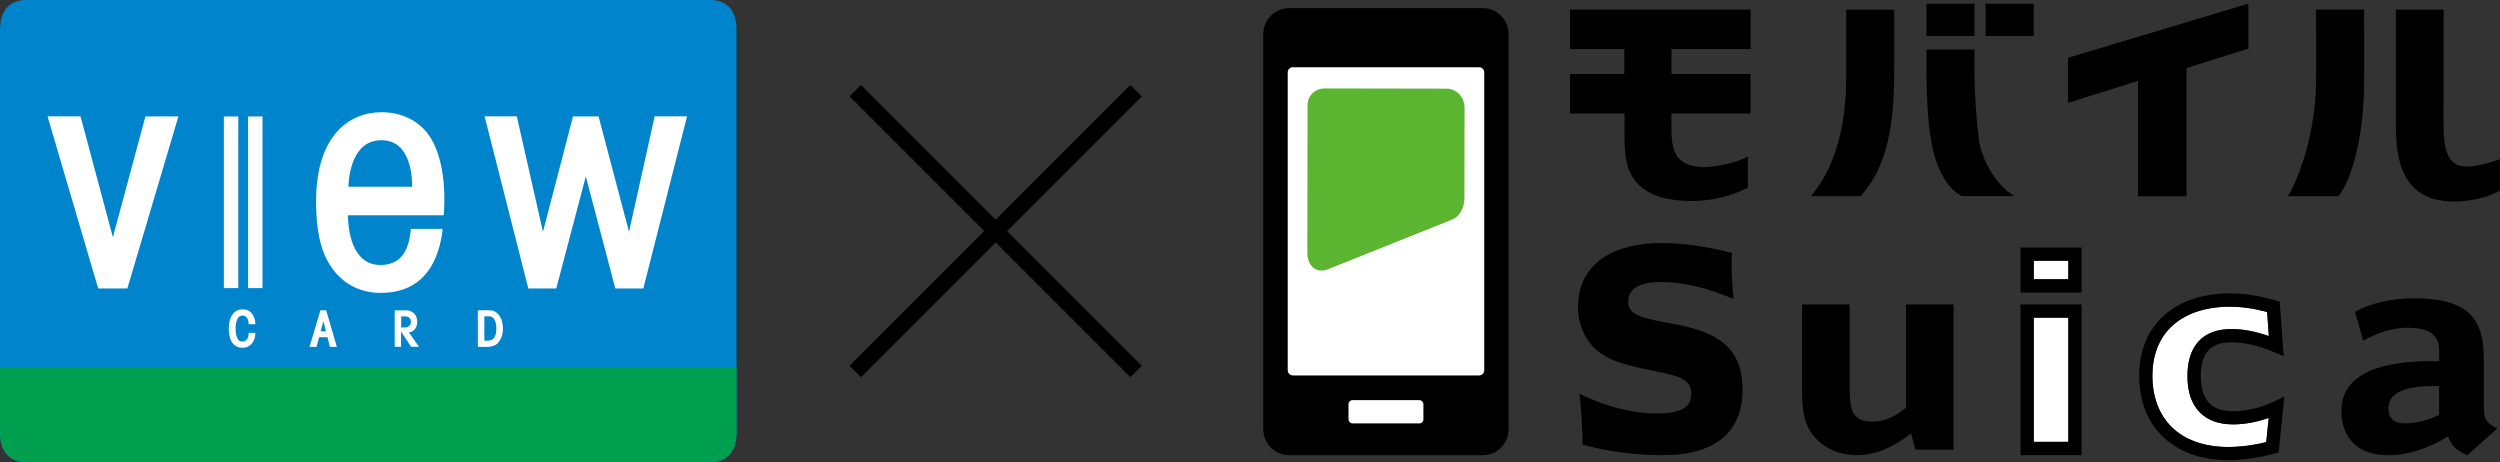 <?xml version="1.0" encoding="UTF-8"?><svg id="_レイヤー_2" xmlns="http://www.w3.org/2000/svg" xmlns:xlink="http://www.w3.org/1999/xlink" viewBox="0 0 454 83.92"><rect x="0" y="0" width="454" height="83.92" fill="#333333" stroke="none"/><defs><style>.cls-1,.cls-2{fill:none;}.cls-3{clip-path:url(#clippath);}.cls-4{fill:#0085cd;}.cls-5{fill:#fff;}.cls-6{fill:#009f50;}.cls-7{fill:#5cb531;}.cls-8{clip-path:url(#clippath-3);}.cls-9{clip-path:url(#clippath-2);}.cls-2{stroke:#000;stroke-miterlimit:10;stroke-width:2.94px;}</style><clipPath id="clippath"><rect class="cls-1" width="133.75" height="83.92"/></clipPath><clipPath id="clippath-2"><rect class="cls-1" width="133.75" height="83.92"/></clipPath><clipPath id="clippath-3"><rect class="cls-1" width="133.75" height="83.92"/></clipPath></defs><g id="text"><g class="cls-3"><path class="cls-4" d="m16.22,83.92H4.84c-1.94,0-4.84-.79-4.84-5.45V5.45C0,.79,2.9,0,4.84,0h124.08c1.93,0,4.84.79,4.84,5.45v73.02c0,4.66-2.9,5.45-4.84,5.45H16.22Z"/></g><g class="cls-9"><path class="cls-6" d="m16.22,83.92H4.84c-1.94,0-4.84-.79-4.84-5.45v-11.82h133.75v11.82c0,4.66-2.9,5.45-4.84,5.45H16.22Z"/></g><g class="cls-8"><path class="cls-5" d="m45.15,58.87s.05-1.56-1.1-1.56c-.29,0-.52.07-.72.29-.36.41-.55,1.19-.55,2.04,0,.97.19,1.65.47,2.02.21.28.48.37.75.37.25,0,.5-.07.71-.26.26-.24.45-.68.45-1.32h1.21s.04,1.24-.72,2.04c-.37.38-.9.67-1.65.67-.63,0-1.31-.29-1.73-.81-.56-.7-.73-1.78-.73-2.69,0-.84.18-1.92.76-2.65.5-.63,1.08-.83,1.74-.83.59,0,1.14.13,1.58.62.61.69.76,1.47.76,2.08-.42,0-1.23-.01-1.23-.01"/><path class="cls-5" d="m89.77,61.29c-.43.67-1.4.57-1.2.57h-.61v-4.42s.21,0,.74,0c.17,0,.52.03.7.15.32.22.73.8.73,2.07,0,.84-.11,1.24-.36,1.63m.03-4.76c-.37-.19-.82-.18-1.17-.18h-1.85v6.64h1.62c-.4,0,1.39.15,2.1-.79.46-.6.83-1.26.83-2.53,0-1.92-.89-2.81-1.54-3.14"/><path class="cls-5" d="m72.86,59.47v-2.01h.84c.12,0,.92.11.92.97s-.83,1.04-1.01,1.04h-.75Zm1.39.88c.21-.01.41-.05.58-.15.52-.29.94-.88.94-1.77,0-1.18-.71-1.76-1.34-1.98-.22-.08-.5-.1-.67-.1h-2.08v6.63h1.15v-2.7s.04,0,.06,0c.11.21,1.78,2.7,1.78,2.7h1.42s-1.79-2.56-1.84-2.63"/></g><polygon class="cls-5" points="8.63 21.12 14.62 21.12 20.5 43.08 26.41 21.14 32.4 21.14 23.13 52.38 17.83 52.38 8.63 21.12"/><polygon class="cls-5" points="118.89 21.12 114.23 42.1 108.7 21.14 104.06 21.14 98.6 42.1 93.85 21.12 88 21.12 95.94 52.38 101.02 52.38 106.38 32.04 111.74 52.38 116.83 52.38 124.77 21.12 118.89 21.12"/><path class="cls-5" d="m74.85,33.91h-11.58c.09-2.49.89-8.45,6.01-8.45,5.67,0,5.57,7.63,5.57,8.45m2.82-9.66c-1.82-2.33-4.7-3.87-8.35-3.87-5.93,0-11.92,4.23-11.92,16.2,0,4.78.7,8.19,1.97,10.6,2.8,5.28,7.3,6.01,9.76,6.01,9.6,0,10.87-8.59,11.28-11.63h-5.77c-.28,1.8-.55,6.56-5.56,6.56-5.4,0-5.89-6.96-5.89-9.03h17.38c.18-1.54.68-10.23-2.92-14.84"/><rect class="cls-5" x="40.65" y="21.15" width="2.62" height="31.17"/><rect class="cls-5" x="45.05" y="21.15" width="2.62" height="31.17"/><path class="cls-5" d="m56.22,62.99h1.27l.46-1.76h1.52l.44,1.76h1.26l-1.93-6.64h-1.05l-1.98,6.64Zm2.97-2.82h-.96l.46-1.73.06-.02.44,1.75Z"/><line class="cls-2" x1="155.31" y1="16.46" x2="206.31" y2="67.46"/><line class="cls-2" x1="155.31" y1="67.46" x2="206.31" y2="16.46"/><rect class="cls-5" x="369.33" y="57.69" width="6.28" height="22.55"/><rect class="cls-5" x="369.33" y="47.35" width="6.28" height="3.36"/><path class="cls-5" d="m411.56,80.28c-3.01.74-5.38.89-6.88.89-4.36,0-7.94-1.27-10.36-3.68-2.26-2.26-3.45-5.45-3.45-9.28,0-3.56,1.14-6.6,3.3-8.75,2.47-2.46,6.19-3.77,10.78-3.77,2.16,0,4.33.31,6.76.96l.31,4.38c-2.43-.85-4.67-1.28-6.8-1.28-5.15,0-7.98,3.02-7.98,8.52,0,2.91.76,5.14,2.29,6.65,1.42,1.44,3.45,2.14,6.02,2.14,2.06,0,4.31-.41,6.45-1.19l-.45,4.41Z"/><rect x="349.84" y=".68" width="8.73" height="5.86"/><rect x="360.59" y=".68" width="8.73" height="5.86"/><path d="m435.09,1.75h8.67s-.02,13.68-.01,18.31c0,4.77-.37,10.31,4.32,10.19,2.67-.07,5.93-1.36,5.93-1.36,0,0,0,5.67,0,5.67-1.96,1.46-10.43,3.71-14.99.09-3.32-2.65-3.92-7.29-3.92-11.87V1.75Z"/><path d="m420.59,1.74h8.72s.06,9.28,0,14.17c-.11,8.33-2.01,16.37-4.63,19.72h-9.23c1.85-2.76,4.93-10.96,5.14-20.26.05-2.19,0-13.64,0-13.64Z"/><path d="m375.55,10.5L408.3.66v8.17l-11.23,3.53v23.28h-8.81V14.69l-12.72,3.98v-8.17Z"/><path d="m317.91,20.61v-7.17h-14.37v-4.54h14.37V1.74h-32.78v7.16h9.85v4.54h-9.85v7.17h9.88v3.63c0,3.99.23,6.44,2.06,8.73,1.83,2.19,4.42,3.08,7.74,3.42,4.36.45,8.87-.4,12.61-2.32v-5.64c-2.27,1.25-6.77,2.13-8.86,1.89-4.24-.5-5.03-2.78-5.03-7.15v-2.56h14.37Z"/><path d="m328.87,35.62c6.64-7.85,6.41-19.41,6.41-22.98V1.75h8.71v10.01c0,7.08-.11,17.42-6.13,23.86h-8.99Z"/><path d="m358.57,13.33c0,2.94.26,7.98.8,11.96.52,3.99,3.3,8.51,6.44,10.32h-9.55c-2.09-1.05-4.61-4.11-5.61-10.32-.64-3.97-.79-9.02-.79-11.96v-4.34h8.71v4.34Z"/><path d="m314.47,48.56c0,1.85.15,3.77.38,5.75-4.69-1.98-8.96-3.1-13.23-3.1-3.94,0-5.94,1.25-5.94,3.58,0,2.5,2.64,3.01,8.03,3.99,8.45,1.53,12.73,4.41,12.73,12.03s-4.97,11.84-14.35,11.84c-5.33,0-10.26-.66-14.67-1.91-.09-3.52-.24-6.59-.61-9.25,4.92,2.44,9.89,3.6,13.97,3.6,4.31,0,6.36-1.03,6.36-3.56,0-2.85-2.42-3.25-6.79-4.16-4.03-.87-7.28-1.49-9.74-3.26-2.5-1.8-4.04-4.87-4.04-8.35,0-7.11,5.3-11.62,15.32-11.62,3.58,0,7.85.56,12.63,1.81-.05.93-.05,1.86-.05,2.61Z"/><path d="m335.9,55.3v15.27c0,3.76.41,5.99,4.13,5.99,2.13,0,4.04-.85,6.09-2.5v-18.77h8.64v26.37h-6.92l-.79-2.92c-3.39,2.59-6.55,3.91-9.8,3.91s-6.04-1.23-7.9-3.51c-1.86-2.36-2.09-4.9-2.09-8.24v-15.61h8.64Z"/><path d="m442.94,70.11v5.25c-2.18,1.02-4.31,1.52-6.19,1.52-1.99,0-3.01-.93-3.01-2.72,0-2.71,2.69-4.05,8.13-4.05h1.07Zm8.12-4.92c0-7.52-3.01-11.01-12.67-11.01-4.08,0-7.71.83-10.72,2.42l1.48,5.29c2.74-1.57,5.44-2.37,8-2.37,4.09,0,5.8,1.3,5.8,4.23v1.83h-1.44c-10.5,0-16.31,2.97-16.31,9.04,0,5.07,3.12,8.05,8.51,8.05,3.29,0,7.06-1.06,10.86-3.42.61,1.73,1.72,2.72,3.49,3.42l5.43-4.85c-2.27-1.16-2.42-2.01-2.42-4.1v-8.53Z"/><path d="m366.93,55.29v27.37h11.09v-27.37h-11.09Zm8.68,24.95h-6.28v-22.55h6.28v22.55Z"/><path d="m366.93,44.95v8.17h11.09v-8.17h-11.09Zm8.68,5.76h-6.28v-3.36h6.28v3.36Z"/><path d="m412.9,72.95c-2.38,1.13-4.99,1.73-7.33,1.73-1.91,0-3.36-.47-4.33-1.44-1.04-1.04-1.58-2.73-1.58-4.97s.51-3.75,1.5-4.76c.9-.91,2.27-1.35,4.08-1.35,2.32,0,4.83.56,7.67,1.76l1.8.76-.71-9.88-.8-.24c-2.98-.88-5.6-1.28-8.23-1.28-4.94,0-9.09,1.39-12.01,4.02-2.93,2.66-4.48,6.42-4.48,10.9s1.44,8.26,4.15,10.96c2.88,2.89,7.05,4.41,12.06,4.41,2.54,0,5.42-.4,8.3-1.19l.81-.2,1.04-10.17-1.93.92Zm-1.34,7.34c-3.01.74-5.38.89-6.88.89-4.36,0-7.94-1.27-10.36-3.68-2.26-2.26-3.45-5.45-3.45-9.28,0-3.56,1.14-6.6,3.3-8.75,2.47-2.46,6.19-3.77,10.78-3.77,2.16,0,4.33.31,6.76.96l.31,4.38c-2.43-.85-4.67-1.28-6.8-1.28-5.15,0-7.98,3.02-7.98,8.52,0,2.91.76,5.14,2.29,6.65,1.42,1.44,3.45,2.14,6.02,2.14,2.06,0,4.31-.41,6.45-1.19l-.45,4.41Z"/><path d="m234.09,1.48h35.19c2.58,0,4.68,2.1,4.68,4.68v71.82c0,2.58-2.1,4.68-4.68,4.68h-35.19c-2.58,0-4.68-2.1-4.68-4.68V6.16c0-2.58,2.1-4.68,4.68-4.68Z"/><path class="cls-5" d="m234.79,12.21h33.82c.51,0,.93.42.93.93v54.11c0,.51-.42.93-.93.93h-33.82c-.52,0-.94-.42-.94-.94V13.14c0-.52.42-.94.94-.94Z"/><path class="cls-7" d="m238.38,16.9c-.41.39-.91,1.09-.93,2.26l-.04,26.83c0,.33.06,1.99,1.31,2.78.54.34,1.44.62,2.71.01l-.08.04,22.43-8.97c1.86-.87,2.22-2.99,2.16-4.11l.02-15.85c.11-2.58-1.75-3.69-3.04-3.79l-22.34-.04c-.17-.01-1.3-.01-2.2.83Z"/><rect class="cls-5" x="244.89" y="72.67" width="13.6" height="4.22" rx=".7" ry=".7"/></g></svg>